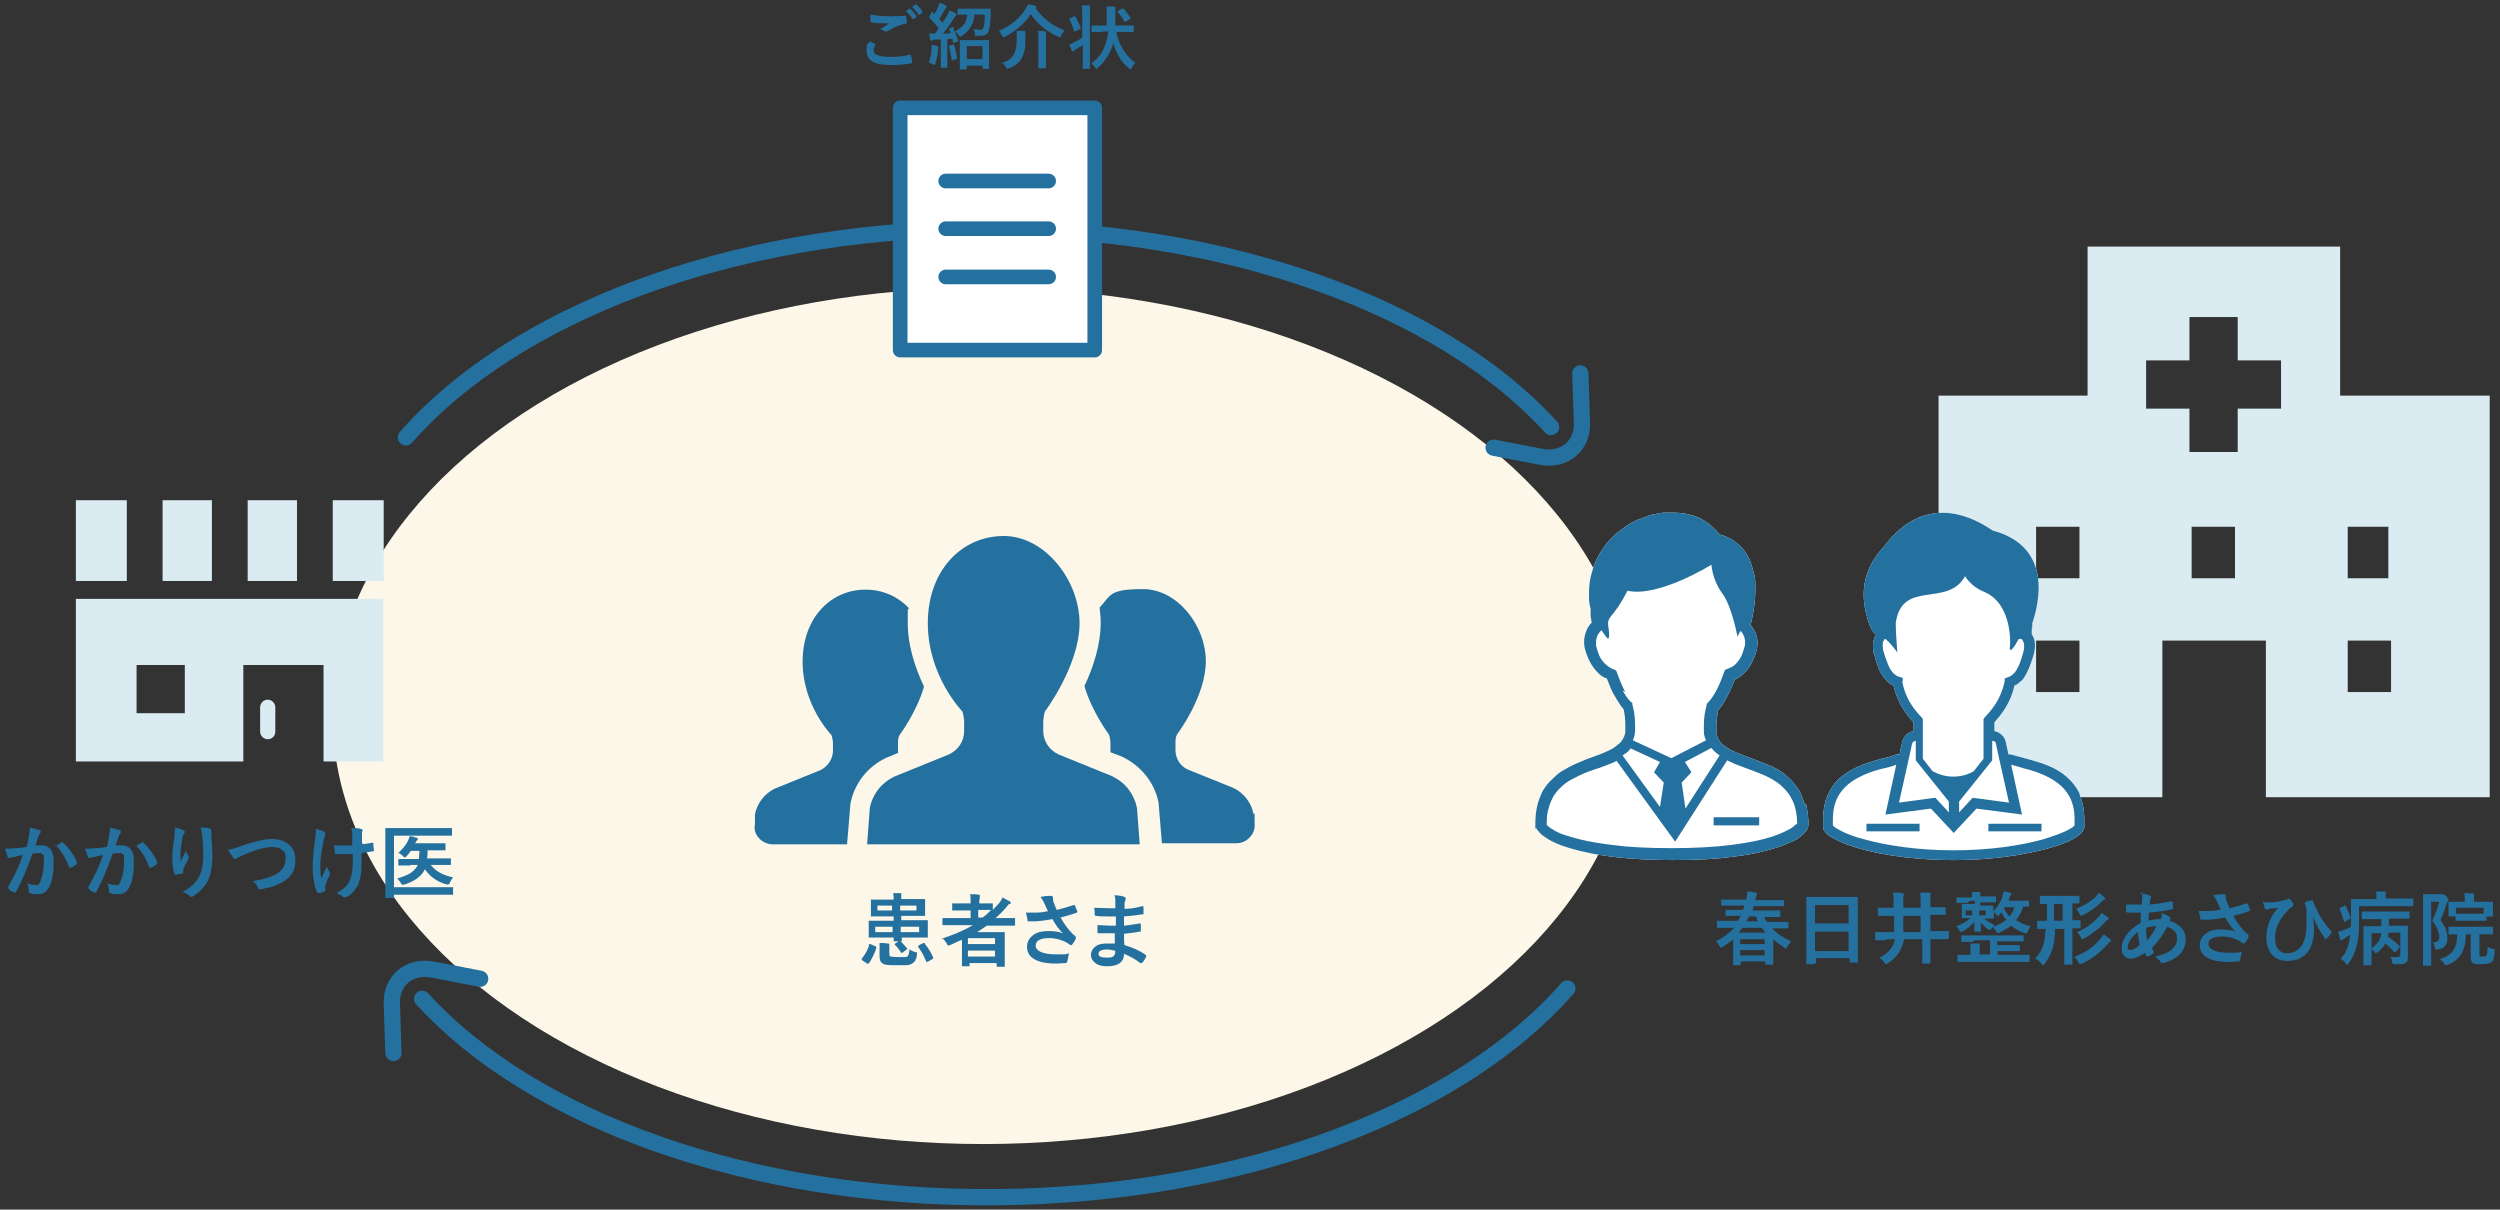 <?xml version="1.0" encoding="UTF-8"?>
<svg xmlns="http://www.w3.org/2000/svg" version="1.1" viewBox="0 0 461.3 223.2">
  <rect x="0" y="0" width="461.3" height="223.2" fill="#333333" stroke="none"/>
  <defs>
    <style>
      .cls-1, .cls-2 {
        fill: #fff;
      }

      .cls-2 {
        stroke-width: 2.7px;
      }

      .cls-2, .cls-3 {
        stroke: #2471a0;
        stroke-linecap: round;
        stroke-linejoin: round;
      }

      .cls-3 {
        fill: none;
        stroke-width: 3px;
      }

      .cls-4 {
        fill: #fcf7e8;
      }

      .cls-5 {
        fill: #daecf2;
      }

      .cls-6 {
        fill: #2471a0;
      }
    </style>
  </defs>
  <!-- Generator: Adobe Illustrator 28.7.1, SVG Export Plug-In . SVG Version: 1.2.0 Build 142)  -->
  <g>
    <g id="_レイヤー_1" data-name="レイヤー_1">
      <g>
        <ellipse class="cls-4" cx="181.4" cy="132.1" rx="120" ry="79"/>
        <path class="cls-5" d="M431.8,73v-27.5h-46.6v27.5h-27.5v74.1h41.3v-28.9h19.1v28.9h41.3v-74.1h-27.5ZM383.7,127.7h-8v-9.5h8v9.5ZM383.7,106.7h-8v-9.5h8v9.5ZM412.4,106.7h-8v-9.5h8v9.5ZM420.9,75.4h-8v8h-8.9v-8h-8v-8.9h8v-8h8.9v8h8v8.9ZM433.2,97.2h7.5v9.5h-7.5v-9.5ZM441.2,127.7h-8v-9.5h8v9.5Z"/>
        <g>
          <path class="cls-6" d="M165.7,138.9c0-.1,0-.3,0-.4v-1.2c0-.6,0-1.2.3-1.7,0,0,3.1-4.1,4.5-8.9-1.6-3.4-3-7.5-3-11.7s0-1.9.2-2.8c-2.1-2.2-4.9-3.4-8-3.4-6.4,0-11.6,5.2-11.6,13.3s5.3,13.5,5.3,13.5c.2.5.3,1.1.3,1.7v1.2c0,1.5-.9,2.9-2.3,3.6l-8.4,3.4c-1.9.9-3.3,2.7-3.7,4.8v1.8c-.2,1,.1,1.9.8,2.6.6.7,1.6,1.1,2.5,1.1h13.7l.6-7.2v-.2c.7-3.8,3.2-7,6.7-8.6l2.2-.9Z"/>
          <path class="cls-6" d="M231.3,150.2c-.4-2.1-1.8-3.9-3.7-4.8l-8.4-3.4c-1.4-.6-2.3-2-2.3-3.6v-1.2c0-.6,0-1.2.3-1.7,0,0,5.3-7,5.3-13.5s-5.2-13.3-11.6-13.3-5.9,1.2-8,3.4c.1.9.2,1.8.2,2.8,0,4.1-1.4,8.3-3,11.7,1.4,4.8,4.5,8.9,4.5,8.9.2.5.3,1.1.3,1.7v1.2c0,.1,0,.3,0,.4l2.1.8c3.6,1.7,6.1,4.9,6.8,8.6v.2s.6,7.2.6,7.2h13.7c1,0,1.9-.4,2.5-1.1.7-.7,1-1.6.9-2.6v-1.8Z"/>
          <path class="cls-6" d="M205.4,143.3l-10.1-4.1c-1.7-.8-2.8-2.5-2.8-4.3v-1.5c0-.7.1-1.4.3-2.1,0,0,6.4-8.5,6.4-16.3s-6.3-16.1-14-16.1-14,6.3-14,16.1,6.4,16.3,6.4,16.3c.2.7.3,1.4.3,2.1v1.5c0,1.9-1.1,3.5-2.8,4.3l-10.1,4.1c-2.3,1.1-4,3.2-4.5,5.8l-.5,6.7h50.3l-.5-6.7c-.5-2.5-2.1-4.7-4.5-5.8Z"/>
        </g>
        <g>
          <path class="cls-5" d="M14,140.5h30.9v-17.8h14.8v17.8h11v-30H14v30ZM25.2,122.7h8.9v8.9h-8.9v-8.9Z"/>
          <path class="cls-5" d="M49.4,129.1c-.7,0-1.4.6-1.4,1.4v4.5c0,.7.6,1.4,1.4,1.4s1.4-.6,1.4-1.4v-4.5c0-.7-.6-1.4-1.4-1.4Z"/>
          <rect class="cls-5" x="30" y="92.3" width="9.1" height="14.9"/>
          <rect class="cls-5" x="45.7" y="92.3" width="9.1" height="14.9"/>
          <rect class="cls-5" x="61.4" y="92.3" width="9.4" height="14.9"/>
          <rect class="cls-5" x="14" y="92.3" width="9.4" height="14.9"/>
        </g>
        <g>
          <path class="cls-1" d="M383.8,146.6c-.6-1.3-1.5-2.4-2.4-3.2-1.9-1.7-4.3-2.5-6.4-3.1-1.3-.4-2.6-.7-3.3-.9-.3-.1-.6-.2-.9-.2,0,0-.1,0-.2,0l-.5-2.3c-.2-1-1.1-1.8-2.1-2v-1.6c1.2-1.4,3-3.5,3.7-6.8.3-.1.5-.2.7-.4.4-.3.8-.6,1.1-1.1.6-.9,1.1-2.1,1.7-4,.2-.7.3-1.4.3-1.9,0-.6-.1-1.2-.4-1.7,0-.1-.1-.2-.2-.3v-1.3h.1v-.8c2.1-6.3,2.3-14.5-7.3-17.1-12.5-8.5-19.3,2.1-20.1,3-3.3,3.5-4.4,7.6-3.3,12.2.7,2.7,1.2,3.6,1.9,4h0c0,.1-.2.2-.2.3-.2.5-.4,1-.4,1.7,0,.6,0,1.2.3,1.9.5,1.9,1,3.1,1.7,4,.3.4.7.8,1.1,1.1.2.2.5.3.7.4.7,3.3,2.5,5.5,3.7,6.8v1.6c-1,.2-1.9,1-2.1,2l-.5,2.3c0,0,0,0-.2,0-.2,0-.5,0-.9.2-.7.3-2,.5-3.3.9-2,.6-4.4,1.4-6.4,3.1-1,.8-1.8,1.9-2.4,3.2-.6,1.3-.9,2.9-.9,4.7s0,.9,0,1.3c0,.3.1.6.3.8.3.4.6.7,1.1,1,.8.5,1.9,1,3.2,1.5,4.1,1.5,11,2.8,19.5,2.8,8.5,0,15.4-1.4,19.5-2.8,1.4-.5,2.5-1,3.2-1.5.4-.3.8-.6,1.1-1,.1-.2.3-.5.3-.8,0-.5,0-.9,0-1.3,0-1.8-.3-3.4-.9-4.7Z"/>
          <g>
            <rect class="cls-6" x="344.4" y="152" width="9.8" height="1.4"/>
            <rect class="cls-6" x="366.9" y="152" width="9.8" height="1.4"/>
            <path class="cls-6" d="M383.8,146.6c-.6-1.3-1.5-2.4-2.4-3.2-1.9-1.7-4.3-2.5-6.4-3.1-1.3-.4-2.6-.7-3.3-.9-.3-.1-.6-.2-.9-.2,0,0-.1,0-.2,0l-.5-2.3c-.2-1-1.1-1.8-2.1-2v-1.6c1.2-1.4,3-3.5,3.7-6.8.3-.1.5-.2.7-.4.4-.3.8-.6,1.1-1.1.6-.9,1.1-2.1,1.7-4,.2-.7.3-1.4.3-1.9,0-.6-.1-1.2-.4-1.7,0-.1-.1-.2-.2-.3v-1.3h.1v-.8c2.1-6.3,2.3-14.5-7.3-17.1-12.5-8.5-19.3,2.1-20.1,3-3.3,3.5-4.4,7.6-3.3,12.2.7,2.7,1.2,3.6,1.9,4h0c0,.1-.2.2-.2.3-.2.5-.4,1-.4,1.7,0,.6,0,1.2.3,1.9.5,1.9,1,3.1,1.7,4,.3.4.7.8,1.1,1.1.2.2.5.3.7.4.7,3.3,2.5,5.5,3.7,6.8v1.6c-1,.2-1.9,1-2.1,2l-.5,2.3c0,0,0,0-.2,0-.2,0-.5,0-.9.2-.7.3-2,.5-3.3.9-2,.6-4.4,1.4-6.4,3.1-1,.8-1.8,1.9-2.4,3.2-.6,1.3-.9,2.9-.9,4.7s0,.9,0,1.3c0,.3.1.6.3.8.3.4.6.7,1.1,1,.8.5,1.9,1,3.2,1.5,4.1,1.5,11,2.8,19.5,2.8,8.5,0,15.4-1.4,19.5-2.8,1.4-.5,2.5-1,3.2-1.5.4-.3.8-.6,1.1-1,.1-.2.3-.5.3-.8,0-.5,0-.9,0-1.3,0-1.8-.3-3.4-.9-4.7ZM368.3,137.3l.7,3.2,1.7,7.6-6.7-.9-2.5,2.7v-2s0,0,0,0l6.1-7.6v-.2s0-.5,0-1.2c0-.7,0-1.5,0-2s0-.1,0-.2h0c.4,0,.7.2.7.6ZM351.1,125.6v-.5c0,0-.6-.2-.6-.2-.3-.1-.6-.2-.8-.4-.3-.2-.6-.5-1-1.2-.3-.6-.7-1.6-1.1-2.9-.2-.6-.2-1.1-.2-1.4s0-.6.2-.8c0-.2.2-.3.3-.3,1.1.9,2.2,2.5,2.2,2.5,0,0-.3-3.6-.3-5.4,1.1-8.2,9.6-2.8,12.8-8.7,0,0,1,1.9,3.5,2.9,5.3,2.2,4.8,9.8,4.8,9.8,0,0-.5,2.7,1.6-1.1h0c0,0,.2,0,.4,0,.2,0,.3.2.4.4,0,.1.2.4.2.8,0,.3,0,.8-.2,1.4-.4,1.4-.7,2.3-1.1,2.9-.3.6-.6.9-1,1.2-.2.2-.5.3-.8.4l-.5.2v.5c-.7,3.4-2.4,5.3-3.7,6.7l-.2.3v3.1h0s0,.1,0,.1h0c0,.5,0,.7,0,1.1,0,.9,0,2.4,0,3l-1.8,2.3c-1,.6-2.3,1-3.8,1-1.4,0-2.7-.4-3.8-1l-1.8-2.3c0-.6,0-2.1,0-3s0-.6,0-1.1h0,0v-3.2l-.2-.3c-1.3-1.4-3-3.3-3.6-6.7ZM352.1,140.5l.7-3.2c0-.3.4-.6.7-.6h0v.2c0,.6,0,1.4,0,2,0,.7,0,1.2,0,1.2v.2s6.1,7.6,6.1,7.6h0v2s-2.5-2.7-2.5-2.7l-6.7.9,1.7-7.6ZM382.8,152.3s0,0-.2.2c-.2.2-.6.4-1.1.7-1,.5-2.6,1.1-4.6,1.7-4,1.1-9.7,2-16.4,2s-12.4-.9-16.4-2c-2-.5-3.5-1.1-4.6-1.7-.5-.3-.9-.5-1.1-.7,0,0-.1-.1-.2-.2,0-.4,0-.7,0-1.1,0-2.1.5-3.6,1.3-4.8,1.2-1.8,3.1-2.9,5.1-3.7,1-.4,2-.7,2.9-.9.9-.2,1.7-.4,2.4-.7l-2,9.2,8.4-1.1,4.2,4.5,4.2-4.5,8.4,1.1-2-9.2c.7.2,1.5.4,2.4.7.9.2,1.9.5,2.9.9,2,.8,3.9,1.9,5.1,3.7.8,1.2,1.3,2.7,1.3,4.8,0,.3,0,.7,0,1.1Z"/>
          </g>
        </g>
        <g>
          <path class="cls-1" d="M333,148.4c-.3-.9-.6-1.8-1-2.5-.8-1.3-1.8-2.3-2.9-3.2-.8-.6-1.7-1.1-2.7-1.5-1.4-.6-2.8-1.1-4.1-1.6-1.3-.5-2.5-.9-3.4-1.5-.3-.2-.6-.4-.9-.6-.4-.3-.7-.7-.9-1.1-.2-.4-.4-.8-.4-1.4,0-.4,0-.8,0-1.1,0-1,.2-1.9.3-2.8.6-.7,1.1-1.4,1.6-2.4.5-.9,1-2,1.5-3.3.3-.1.6-.3.9-.5.7-.5,1.3-1.1,1.9-2,.5-.9,1-1.9,1.3-3.2,0-.4.1-.7.1-1.1,0-.7-.2-1.5-.5-2.1-.2-.4-.5-.8-.8-1.2.2-.6.3-1.3.5-2.2.2-1.2.4-2.7.4-4.3s0-2.1-.3-3.1c-.2-.8-.4-1.5-.7-2.3-.5-1.1-1.2-2.2-2.2-3-.9-.8-2-1.4-3.4-1.8-.6-.7-1.2-1.3-1.8-1.8-1-.8-2.1-1.4-3.2-1.7-1.1-.3-2.2-.5-3.4-.5s-1.2,0-1.8,0c-.6,0-1,.1-1.4.2-.6.1-1.1.2-1.6.4-.5.2-1,.4-1.6.6-.2,0-.5.2-.9.4-.7.3-1.5.8-2.4,1.5-1.4,1-2.8,2.4-4,4.4-.6,1-1.1,2.1-1.4,3.3-.4,1.2-.6,2.6-.6,4s0,1.9.3,2.9c0,0,0,.1,0,.2,0,.1,0,.3,0,.4,0,.2,0,.4,0,.6,0,0,0,.2,0,.2,0,0,0,0,0,0h0c0,.1.2,1.2.2,1.2-.4.4-.7.8-.9,1.3-.3.7-.5,1.4-.5,2.2,0,.4,0,.7.1,1.1h0c.2.9.5,1.6.8,2.3.5,1,1.1,1.8,1.7,2.4.5.5,1,.8,1.6,1,.5,1.3.9,2.4,1.5,3.3.5.9,1,1.7,1.6,2.4.2.9.3,1.8.3,2.9s0,.7,0,1.1c0,.4-.1.7-.2,1-.2.4-.4.8-.8,1.2-.4.3-.8.7-1.3,1-.5.3-1.2.6-1.9.9-1.2.5-2.6.9-3.9,1.5-1,.4-2.1.9-3.1,1.5-.8.4-1.5,1-2.1,1.6-1,.9-1.9,2-2.4,3.4-.6,1.4-.9,3.1-.9,5s0,.5.2.8c0,.2.2.4.4.6.3.4.6.7,1.1,1,.8.6,1.8,1.1,3.1,1.6,2,.7,4.6,1.4,8,1.9,3.4.5,7.5.8,12.5.8s8-.2,11.1-.6c2.3-.3,4.3-.6,6-1.1,1.3-.3,2.4-.7,3.3-1,.7-.3,1.3-.6,1.9-.8.4-.2.8-.4,1.1-.7.5-.3.9-.7,1.2-1.1.1-.2.3-.4.4-.6,0-.2.1-.5.1-.7,0-1.3-.2-2.5-.4-3.6Z"/>
          <g>
            <path class="cls-6" d="M333,148.4c-.3-.9-.6-1.8-1-2.5-.8-1.3-1.8-2.3-2.9-3.2-.8-.6-1.7-1.1-2.7-1.5-1.4-.6-2.8-1.1-4.1-1.6-1.3-.5-2.5-.9-3.4-1.5-.3-.2-.6-.4-.9-.6-.4-.3-.7-.7-.9-1.1-.2-.4-.4-.8-.4-1.4,0-.4,0-.8,0-1.1,0-1,.2-1.9.3-2.8.6-.7,1.1-1.4,1.6-2.4.5-.9,1-2,1.5-3.3.3-.1.6-.3.9-.5.7-.5,1.3-1.1,1.9-2,.5-.9,1-1.9,1.3-3.2,0-.4.1-.7.1-1.1,0-.7-.2-1.5-.5-2.1-.2-.4-.5-.8-.8-1.2.2-.6.3-1.3.5-2.2.2-1.2.4-2.7.4-4.3s0-2.1-.3-3.1c-.2-.8-.4-1.5-.7-2.3-.5-1.1-1.2-2.2-2.2-3-.9-.8-2-1.4-3.4-1.8-.6-.7-1.2-1.3-1.8-1.8-1-.8-2.1-1.4-3.2-1.7-1.1-.3-2.2-.5-3.4-.5s-1.2,0-1.8,0c-.6,0-1,.1-1.4.2-.6.1-1.1.2-1.6.4-.5.2-1,.4-1.6.6-.2,0-.5.2-.9.4-.7.3-1.5.8-2.4,1.5-1.4,1-2.8,2.4-4,4.4-.6,1-1.1,2.1-1.4,3.3-.4,1.2-.6,2.6-.6,4s0,1.9.3,2.9c0,0,0,.1,0,.2,0,.1,0,.3,0,.4,0,.2,0,.4,0,.6,0,0,0,.2,0,.2,0,0,0,0,0,0h0c0,.1.2,1.2.2,1.2-.4.4-.7.8-.9,1.3-.3.7-.5,1.4-.5,2.2,0,.4,0,.7.1,1.1h0c.2.9.5,1.6.8,2.3.5,1,1.1,1.8,1.7,2.4.5.5,1,.8,1.6,1,.5,1.3.9,2.4,1.5,3.3.5.9,1,1.7,1.6,2.4.2.9.3,1.8.3,2.9s0,.7,0,1.1c0,.4-.1.7-.2,1-.2.4-.4.8-.8,1.2-.4.3-.8.7-1.3,1-.5.3-1.2.6-1.9.9-1.2.5-2.6.9-3.9,1.5-1,.4-2.1.9-3.1,1.5-.8.4-1.5,1-2.1,1.6-1,.9-1.9,2-2.4,3.4-.6,1.4-.9,3.1-.9,5s0,.5.2.8c0,.2.2.4.4.6.3.4.6.7,1.1,1,.8.6,1.8,1.1,3.1,1.6,2,.7,4.6,1.4,8,1.9,3.4.5,7.5.8,12.5.8s8-.2,11.1-.6c2.3-.3,4.3-.6,6-1.1,1.3-.3,2.4-.7,3.3-1,.7-.3,1.3-.6,1.9-.8.4-.2.8-.4,1.1-.7.5-.3.9-.7,1.2-1.1.1-.2.3-.4.4-.6,0-.2.1-.5.1-.7,0-1.3-.2-2.5-.4-3.6ZM317.3,139.4l-6.3,9.8-.7-4.8,1.8-1.9-1.2-1.9,4.9-2.6c.1.2.3.3.4.5.3.3.7.6,1.1.9ZM299.9,127.7c-.5-.9-1-2.1-1.5-3.5l-.2-.5-.5-.2c-.3-.1-.6-.3-.9-.5-.4-.3-.9-.7-1.3-1.3-.4-.6-.7-1.4-1-2.6h0c0-.2,0-.4,0-.6,0-.4.1-.9.3-1.3.2-.3.4-.7.7-.9.5.7.9,1.3,1,1.4.5.5.5-.6.3-1.9-.4-2.3.7-1.3,3.5-6.8,5.7,1.3,15.5-4.8,15.5-4.8,0,0,.1,2.7,2,5.3,1.8,2.4,2.8,8,2.8,8,0,0,.2-.5.6-1.1.2.3.4.5.5.8.2.4.3.8.3,1.2s0,.4,0,.6c-.2.7-.4,1.4-.6,1.9-.4.8-.8,1.3-1.2,1.7-.4.4-.9.6-1.4.8l-.5.2-.2.5c-.5,1.4-1,2.6-1.5,3.5-.5.9-1,1.6-1.5,2.1l-.2.2v.3c-.3,1-.5,2.2-.5,3.6s0,.9,0,1.3c0,.5.2,1.1.4,1.5,0,0,0,0,0,0l-6.4,3.3-7.1-3.3c.2-.5.4-1.1.4-1.7h0c0-.5,0-.9,0-1.3,0-1.4-.2-2.5-.5-3.6v-.3c0,0-.3-.2-.3-.2-.5-.5-1-1.2-1.5-2.1ZM299.9,139.1c.4-.3.7-.6,1-1l5.4,2.5-1.1,1.9,1.8,1.9-.7,4.5-6.9-9.5c.2-.1.3-.2.5-.4ZM331.3,152.1c0,.1-.2.3-.5.5-.2.2-.6.4-1,.6-.7.4-1.7.8-2.9,1.2-1.8.6-4.3,1.1-7.4,1.5-3.1.4-6.8.6-11.2.6s-7.9-.2-10.9-.6c-2.3-.3-4.2-.6-5.8-1-1.2-.3-2.2-.6-3.1-.9-.6-.2-1.2-.5-1.6-.7-.3-.2-.6-.4-.8-.5-.3-.2-.6-.5-.7-.6,0,0,0-.1,0-.2,0,0,0,0,0,0,0-1.2.1-2.2.4-3,.2-.8.5-1.4.8-2,.6-1,1.4-1.8,2.3-2.5.7-.5,1.5-.9,2.3-1.3,1.2-.6,2.6-1.1,3.9-1.5,1.1-.4,2.2-.8,3.2-1.3l10.8,14.9,9.6-15c.5.2,1,.5,1.5.7,1.3.5,2.7,1,4,1.5,1,.4,2,.8,2.8,1.3.7.4,1.3.8,1.8,1.3.8.7,1.5,1.6,2,2.7.5,1.1.8,2.5.8,4.2,0,0,0,0,0,.1Z"/>
            <rect class="cls-6" x="316.2" y="150.8" width="8.4" height="1.5"/>
          </g>
        </g>
        <g>
          <path class="cls-3" d="M275.6,82.6l8.8,1.7c4.3.8,7.7-2.1,7.5-6.4l-.3-9"/>
          <path class="cls-3" d="M286.2,78.8c-20.1-22.1-60.1-37-106-36.6-45.9.4-85.6,16-105.3,38.5"/>
        </g>
        <g>
          <path class="cls-3" d="M88.6,180.6l-8.8-1.7c-4.3-.8-7.7,2.1-7.5,6.4l.3,9"/>
          <path class="cls-3" d="M77.9,184.3c20.1,22.1,60.1,37,106,36.6,45.9-.4,85.6-16,105.3-38.5"/>
        </g>
        <g>
          <path class="cls-6" d="M4.9,156.3c.2-.5.3-1.2.4-1.9.1-.6.2-1.1.2-1.7.7.2,1.3.3,1.8.5.2,0,.2.1.2.3s0,.2-.1.2c-.1.2-.2.3-.3.6,0,.2-.2.5-.3.9-.1.4-.2.7-.3.8.4,0,.8,0,1.2,0,.8,0,1.3.3,1.7.8.3.5.5,1.1.5,2s0,1.9-.2,2.8c-.1.8-.3,1.5-.6,2-.4.9-1.1,1.4-2,1.4s-1.1,0-1.5-.2c-.2,0-.3-.2-.3-.4,0-.6-.1-1.1-.3-1.4.6.2,1.1.3,1.6.3s.5,0,.6-.2c.1-.1.2-.3.3-.6.4-1,.6-2.3.6-3.7s0-.9-.2-1.1c-.1-.2-.3-.3-.6-.3s-.7,0-1.3.1c-1,2.8-2,5.2-3,7,0,.1-.1.2-.2.2s-.1,0-.2,0c-.5-.2-.8-.4-1-.7,0,0-.1-.2-.1-.2s0-.1,0-.2c1.2-2,2.1-4,2.7-5.8-.3,0-.8.1-1.5.3-.3,0-.5.1-.8.2,0,0-.1,0-.2,0-.1,0-.2,0-.3-.2-.1-.4-.3-.9-.5-1.5.5,0,1.2,0,2-.1.5,0,1.1-.1,1.8-.2ZM10.2,156.2c.6-.4,1-.6,1.2-.8,0,0,0,0,.1,0,0,0,.1,0,.2.1,1.1,1.1,2,2.3,2.5,3.6,0,0,0,0,0,.1,0,0,0,.1,0,.2-.3.3-.7.5-1.1.7,0,0-.1,0-.2,0,0,0-.2,0-.2-.2-.6-1.6-1.4-2.9-2.4-3.9Z"/>
          <path class="cls-6" d="M19.7,156.3c.2-.5.3-1.2.4-1.9.1-.6.2-1.1.2-1.7.7.2,1.3.3,1.8.5.2,0,.2.1.2.3s0,.2-.1.2c-.1.2-.2.3-.3.6,0,.2-.2.5-.3.9-.1.4-.2.7-.3.8.4,0,.8,0,1.2,0,.8,0,1.3.3,1.7.8.3.5.5,1.1.5,2s0,1.9-.2,2.8c-.1.8-.3,1.5-.6,2-.4.9-1.1,1.4-2,1.4s-1.1,0-1.5-.2c-.2,0-.3-.2-.3-.4,0-.6-.1-1.1-.3-1.4.6.2,1.1.3,1.6.3s.5,0,.6-.2c.1-.1.2-.3.3-.6.4-1,.6-2.3.6-3.7s0-.9-.2-1.1c-.1-.2-.3-.3-.6-.3s-.7,0-1.3.1c-1,2.8-2,5.2-3,7,0,.1-.1.2-.2.2s-.1,0-.2,0c-.5-.2-.8-.4-1-.7,0,0-.1-.2-.1-.2s0-.1,0-.2c1.2-2,2.1-4,2.7-5.8-.3,0-.8.1-1.5.3-.3,0-.5.1-.8.2,0,0-.1,0-.2,0-.1,0-.2,0-.3-.2-.1-.4-.3-.9-.5-1.5.5,0,1.2,0,2-.1.5,0,1.1-.1,1.8-.2ZM25,156.2c.6-.4,1-.6,1.2-.8,0,0,0,0,.1,0,0,0,.1,0,.2.1,1.1,1.1,2,2.3,2.5,3.6,0,0,0,0,0,.1,0,0,0,.1,0,.2-.3.3-.7.5-1.1.7,0,0-.1,0-.2,0,0,0-.2,0-.2-.2-.6-1.6-1.4-2.9-2.4-3.9Z"/>
          <path class="cls-6" d="M32.2,152.7c.7.1,1.3.3,1.6.5.2,0,.3.2.3.3s0,.2-.1.2c0,.1-.2.3-.3.7-.1.7-.3,1.6-.4,2.8,0,.7,0,1.1,0,1.3s0,.3,0,.4c.4-.6.7-1.3,1-1.9.1.4.3.7.5,1,0,0,0,.2,0,.2s0,.2-.1.4c-.5.9-.8,1.5-.9,1.9,0,.1,0,.3,0,.5,0,.1,0,.2-.2.2-.2,0-.6.1-1.2.2,0,0-.2,0-.2-.2-.3-.8-.4-1.8-.4-3s.1-1.9.4-3.7c0-.7.1-1.3.1-1.7ZM37,152.7c.8,0,1.4,0,1.7.2.2,0,.3.1.3.3s0,0,0,.1c0,.1,0,.4,0,.7.1,1.9.2,3.2.2,3.8,0,2.3-.4,4-1.1,5.2-.6.9-1.4,1.7-2.5,2.4,0,0-.2.1-.3.1s-.2,0-.3-.2c-.4-.3-.8-.6-1.3-.7,1.2-.7,2-1.3,2.5-2,.5-.6.8-1.3,1-2.1.2-.7.3-1.6.3-2.7s0-2.5-.2-3.6c0-.6-.2-1.2-.3-1.6Z"/>
          <path class="cls-6" d="M41.9,156.8c.6,0,1.6-.3,2.9-.8,2.4-.8,4.2-1.2,5.4-1.2s2.5.4,3.3,1.2c.7.7,1,1.6,1,2.7s-.2,1.9-.7,2.6c-.4.6-1,1.1-1.9,1.6-.6.3-1.2.6-2,.8-.4.1-1,.2-1.8.4,0,0-.2,0-.2,0-.1,0-.2,0-.3-.3-.2-.5-.5-.9-1-1.2,1.8-.3,3.1-.7,4-1.1,1.4-.7,2.1-1.7,2.1-3s-.2-1.3-.7-1.7c-.4-.4-1-.5-1.8-.5-1.3,0-3.1.5-5.4,1.5-.6.3-1,.5-1,.5-.2.2-.3.2-.4.2s-.3-.1-.4-.3c-.3-.4-.6-.9-1-1.5Z"/>
          <path class="cls-6" d="M58.1,152.9c.7.2,1.2.3,1.6.5.2.1.3.2.3.3s0,.2,0,.3c0,.2-.2.6-.3,1.1-.4,2.1-.6,3.6-.6,4.5s0,1.9.2,2.4c.6-1.3,1-2,1-2.1.1.3.3.7.5,1,0,.1.1.2.1.3s0,.2-.2.5c-.3.6-.5,1.2-.7,1.8,0,.1,0,.3,0,.4v.4c0,0,0,.2-.2.2-.4.2-.7.3-1,.3s0,0,0,0c-.1,0-.2,0-.3-.2-.3-.5-.5-1.3-.6-2.3-.2-.9-.2-1.6-.2-2.4,0-1.1.1-2.7.4-4.8.1-.8.2-1.6.2-2.2ZM65,156c0-1.2,0-1.9,0-2,0-.5-.1-.9-.2-1.2.9,0,1.6,0,1.9.2.2,0,.2.1.2.2s0,.2-.1.3c0,0,0,.3,0,.6v1.7c.7-.1,1.4-.2,1.9-.3,0,0,0,0,.1,0,0,0,.1,0,.1.2,0,.3,0,.6.1,1.1h0c0,.2,0,.2-.2.3-.6.1-1.3.2-2.1.3v2.3c0,1.4-.2,2.5-.6,3.5-.5,1-1.2,1.8-2.1,2.3-.1,0-.3.1-.4.1s-.2,0-.3-.1c-.3-.3-.7-.5-1.2-.7.7-.4,1.3-.8,1.7-1.2.3-.3.6-.8.8-1.3.3-.7.5-1.9.5-3.3v-1.4c-.8,0-1.4,0-1.8,0-.2,0-.3,0-.5,0s-.4,0-.7,0c-.2,0-.3,0-.3-.2,0,0,0-.5-.2-1.4.5,0,1.1,0,1.8,0s1.2,0,1.7,0Z"/>
          <path class="cls-6" d="M72.7,154.2v9.5h10.8c0,0,.1,0,.1,0s0,0,0,.1v1.2c0,0,0,.1,0,.1s0,0-.1,0h-2s-8.8,0-8.8,0v.5c0,0,0,.1,0,.1,0,0,0,0-.2,0h-1.3c0,0-.1,0-.1,0,0,0,0,0,0-.1v-3.2s0-6.4,0-6.4v-3.1c0,0,0-.1,0-.1s0,0,.1,0h2s8.2,0,8.2,0h1.9c0,0,.1,0,.1,0s0,0,0,.1v1.2c0,0,0,.1,0,.1s0,0-.1,0h-1.9s-8.7,0-8.7,0ZM75.6,159.7h-2c0,0-.1,0-.1,0,0,0,0,0,0-.1v-1c0,0,0-.1.2-.1h2s1.6,0,1.6,0c0-.4.1-1,.1-1.5h-1.6c-.2.3-.4.6-.8,1-.1.2-.2.2-.3.2s-.2,0-.4-.3c-.2-.2-.5-.4-.8-.5.7-.7,1.3-1.3,1.7-2.1.2-.4.3-.7.4-1,.5,0,.9.2,1.3.3.1,0,.2.1.2.2s0,.1-.1.2c0,0-.2.2-.3.4,0,0,0,.1-.1.2h5.5c0,0,.1,0,.1,0,0,0,0,0,0,.1v1c0,0,0,.1,0,.2,0,0,0,0-.1,0h-1.9s-1.3,0-1.3,0c0,.5,0,1-.1,1.5h4.2c0,0,.1,0,.2,0,0,0,0,0,0,.1v1c0,0,0,.1,0,.1,0,0,0,0-.1,0h-2s-1.6,0-1.6,0c.8,1.1,2.2,1.9,4.1,2.3-.2.3-.5.7-.6,1,0,.2-.2.3-.3.3s-.2,0-.3,0c-1.8-.5-3.1-1.5-4-2.8-.6,1.3-1.9,2.2-3.7,2.8-.2,0-.3.1-.4.1,0,0-.2-.1-.3-.3-.2-.3-.4-.6-.7-.9,1.1-.3,2-.7,2.6-1.1.5-.4.9-.8,1.2-1.4h-1.3Z"/>
        </g>
        <g>
          <path class="cls-6" d="M318.8,171.2h-1.9c0,0-.1,0-.1,0,0,0,0,0,0-.2v-.9c0,0,0-.1,0-.2,0,0,0,0,.1,0h1.9s1.9,0,1.9,0c.2-.3.3-.6.5-.9h-2.6c-.1,0-.2,0-.2-.1v-.9c0,0,0-.1,0-.1s0,0,.1,0h2.1s1,0,1,0l.3-.8h-4.2c0,0-.1,0-.1,0s0,0,0-.1v-.9c0,0,0-.1,0-.1s0,0,.1,0h2s2.5,0,2.5,0c.1-.5.2-1,.2-1.3s0-.1,0-.2c.6,0,1,.1,1.5.2.2,0,.3.1.3.2s0,.2-.1.3c0,.1-.2.4-.2.9h5.2c0,0,.1,0,.1,0,0,0,0,0,0,.1v.9c0,0,0,.1,0,.1,0,0,0,0-.1,0h-2s-3.5,0-3.5,0c0,.3-.2.6-.2.8h5c0,0,.1,0,.1,0s0,0,0,.1v.9c0,.1,0,.2-.2.2h-2.1s-.7,0-.7,0c.2.3.3.6.5.9h3.8c0,0,.1,0,.2,0,0,0,0,0,0,.1v.9c0,0,0,.1,0,.2,0,0,0,0-.1,0h-1.9s-1,0-1,0c.9,1,2.1,1.8,3.5,2.4-.2.3-.5.6-.7,1-.1.2-.2.3-.3.3s-.2,0-.3-.2c-.8-.5-1.5-1-2-1.5v4.6c0,0,0,.1-.1.1h-1.2c-.1,0-.2,0-.2-.1v-.5h-4.5v.6c0,0,0,.1,0,.1,0,0,0,0-.1,0h-1.2c0,0-.1,0-.1,0s0,0,0-.1v-2.7s0-2,0-2c-.6.6-1.3,1-1.9,1.4-.2.1-.3.2-.3.2,0,0-.2-.1-.3-.3-.2-.4-.4-.7-.7-.9,1.4-.7,2.5-1.5,3.4-2.5h-1ZM320.9,172.1h4.9c-.3-.3-.5-.6-.7-.9h-3.6c-.2.3-.4.5-.7.9ZM321.1,173.3v.9h4.5v-.9h-4.5ZM321.1,176.3h4.5v-1h-4.5v1ZM322.3,170h2.1c-.1-.2-.3-.5-.4-.9h-1.3c-.1.3-.3.5-.4.9Z"/>
          <path class="cls-6" d="M334.7,177.9h-1.3c0,0-.1,0-.1,0,0,0,0,0,0-.1v-5.3s0-2.9,0-2.9v-3.9c0,0,0-.1,0-.2,0,0,0,0,.1,0h2.1s5.1,0,5.1,0h2.1c0,0,.1,0,.1,0,0,0,0,0,0,.1v3.4s0,3.3,0,3.3v5.2c0,0,0,.1,0,.1s0,0-.1,0h-1.3c0,0-.1,0-.1,0s0,0,0-.1v-.7h-6.2v.8c0,0,0,.1,0,.1s0,0-.1,0ZM334.9,167v3.4h6.2v-3.4h-6.2ZM334.9,175.5h6.2v-3.6h-6.2v3.6Z"/>
          <path class="cls-6" d="M347.9,173.5h-1.8c0,0-.1,0-.1-.1v-1.2c0-.1,0-.2.1-.2h1.8s1.6,0,1.6,0c0-.6,0-1.2,0-1.9v-1.1h-2.8c0,0-.1,0-.2,0,0,0,0,0,0-.1v-1.2c0,0,0-.1,0-.2,0,0,0,0,.1,0h2s.8,0,.8,0v-.6c0-.9,0-1.6-.1-2.2.6,0,1.2,0,1.7.1.2,0,.3,0,.3.2s0,.2-.1.4c0,.2,0,.7,0,1.5v.6h3.2v-.6c0-.8,0-1.6-.1-2.2.6,0,1.2,0,1.7,0,.2,0,.2,0,.2.2s0,.2,0,.3c0,.1,0,.7,0,1.6v.6h2.7c0,0,.1,0,.1,0,0,0,0,0,0,.1v1.2c0,0,0,.1,0,.1s0,0-.1,0h-2s-.7,0-.7,0v3h3.2c.1,0,.2,0,.2.1v1.2c0,.1,0,.2-.2.2h-1.8s-1.4,0-1.4,0v4.4c0,0,0,.1,0,.1,0,0,0,0-.1,0h-1.3c0,0-.1,0-.1,0s0,0,0-.1v-2.5s0-1.9,0-1.9h-3.4c0,.3-.1.6-.2.9-.4,1.4-1.3,2.6-2.7,3.5-.2.1-.3.2-.4.2s-.2-.1-.3-.3c-.2-.3-.5-.6-.9-.9,1.5-.7,2.4-1.7,2.8-3.1,0-.1,0-.2,0-.3h-1.4ZM351.2,172h3.2v-3h-3.2v1c0,.9,0,1.5,0,1.9Z"/>
          <path class="cls-6" d="M363,166.6h-1.9c0,0-.1,0-.1,0s0,0,0-.1v-.8c0,0,0-.1,0-.1s0,0,.1,0h1.9s.9,0,.9,0c0-.4,0-.7,0-1,.3,0,.8,0,1.3,0,.1,0,.2,0,.2.1s0,0,0,.1c0,0,0,0,0,.1,0,.1,0,.3,0,.5h2.8c0,0,.1,0,.1,0s0,0,0,.1v.8c0,0,0,.1,0,.2,0,0,0,0-.1,0h-1.9s-.9,0-.9,0v.6h2.3c0,0,.1,0,.1,0,0,0,0,0,0,.1v.8s0,.2,0,.2c.8-.9,1.4-1.8,1.7-2.8,0-.3.1-.6.2-.9.3,0,.8.1,1.2.2.2,0,.2,0,.2.2s0,.1,0,.2c0,0-.2.2-.3.5,0,.2-.1.4-.2.6h3.7c0,0,.1,0,.1,0,0,0,0,0,0,.1v.9c0,0,0,.1,0,.1,0,0,0,0-.1,0-.2,0-.5,0-1,0-.3,1-.7,1.8-1.3,2.5.8.5,1.6.9,2.7,1.1-.2.2-.3.5-.5.9-.1.3-.2.4-.3.4s-.2,0-.3,0c-.9-.3-1.8-.8-2.5-1.4-.6.5-1.3.9-2.2,1.3-.2,0-.3.1-.3.1s-.2-.1-.3-.4c-.2-.3-.4-.5-.6-.8,1-.3,1.8-.7,2.5-1.3-.4-.4-.7-.9-.9-1.4,0,.1-.2.3-.4.5-.1.2-.2.2-.3.2,0,0-.2,0-.3-.3-.1-.1-.2-.3-.4-.4v1c0,0,0,.1,0,.2,0,0,0,0-.1,0h-1.7s0,0,0,0c.5.4,1.1.8,1.9,1.2-.2.3-.4.5-.5.6-.1.2-.2.3-.3.3s-.2,0-.3-.1c-.5-.3-1-.8-1.4-1.3,0,.3,0,.7,0,1.1,0,.3,0,.5,0,.5,0,0,0,.1,0,.1,0,0,0,0-.1,0h-1c0,0-.1,0-.1,0,0,0,0,0,0-.1,0-.2,0-.7,0-1.7-.6.7-1.3,1.3-2.2,1.8-.2,0-.3.1-.3.1s-.2-.1-.3-.4c-.2-.3-.3-.5-.5-.7,1.1-.4,1.9-.9,2.6-1.5h-1.5c0,0-.1,0-.1,0,0,0,0,0,0-.1v-.8s0-.7,0-.7v-.8c0,0,0-.1,0-.2,0,0,0,0,.1,0h1.7s.6,0,.6,0v-.6h-.9ZM364,173.8h-2c0,0-.1,0-.1,0s0,0,0-.1v-.9c0,0,0-.1,0-.2,0,0,0,0,.1,0h2s7.3,0,7.3,0h2c0,0,.1,0,.1,0,0,0,0,0,0,.1v.9c0,0,0,.1,0,.1s0,0-.1,0h-2s-2.8,0-2.8,0v.7h4.1c0,0,.1,0,.1,0,0,0,0,0,0,.1v.9c0,0,0,.1,0,.1s0,0-.1,0h-2.1s-1.9,0-1.9,0v.7h5.7c.1,0,.2,0,.2.1v1c0,.1,0,.2-.2.2h-1.9s-9.3,0-9.3,0h-1.8c0,0-.1,0-.1-.1v-1c0-.1,0-.2.1-.2h1.8s.5,0,.5,0v-1c0-.5,0-.8,0-1.1.6,0,1.1,0,1.5,0,.1,0,.2,0,.2.1s0,0,0,.2c0,.1,0,.3,0,.7v1h1.9v-2.6h-2.9ZM362.7,168.9h1.2v-.9h-1.2v.9ZM366.4,168.9v-.9h-1.2v.9h1.2ZM371.7,167.4h-2c.3.7.6,1.2,1.1,1.7.4-.5.7-1,.9-1.7Z"/>
          <path class="cls-6" d="M375.5,176.9c.6-.6,1-1.3,1.3-1.9.2-.5.4-1.1.5-1.8,0-.5.1-1.1.2-1.8-.5,0-.9,0-1.2,0,0,0-.1,0-.3,0h0c0,0-.1,0-.1,0,0,0,0,0,0-.1v-1.2c0-.1,0-.2.2-.2h1.6c0-.3,0-.9,0-1.7v-1.4c-.3,0-.7,0-.9,0-.2,0-.3,0-.3,0,0,0-.1,0-.1,0s0,0,0-.1v-1.2c0,0,0-.1,0-.2,0,0,0,0,.1,0h1.9s3.3,0,3.3,0h1.9c0,0,.1,0,.1,0,0,0,0,0,0,.1v1.2c0,0,0,.1,0,.1s0,0-.1,0,0,0-.2,0c-.3,0-.6,0-1,0v3.1h1.4c0,0,.1,0,.1,0s0,0,0,.1v1.2c0,0,0,.1,0,.2,0,0,0,0-.1,0s0,0-.2,0c-.4,0-.8,0-1.2,0v6.6c0,0,0,.1,0,.1,0,0,0,0-.1,0h-1.2c0,0-.1,0-.2,0,0,0,0,0,0-.1v-2.3s0-4.2,0-4.2h-1.7c0,.9-.1,1.7-.2,2.4-.2,1.4-.8,2.8-1.7,4-.1.2-.2.3-.3.3s-.2,0-.3-.3c-.3-.4-.6-.6-.9-.8ZM379,169.9h1.6v-3.1h-1.6v3.1ZM382.7,176.6c1.2-.5,2.2-1,3-1.6.7-.5,1.3-1.1,1.9-1.8.3-.4.5-.7.6-.8.5.4.9.7,1.2.9,0,0,.1.2.1.3s0,.1-.2.2c0,0-.2.2-.5.5-1.2,1.4-2.7,2.6-4.6,3.5-.2,0-.3.1-.4.1s-.2-.1-.3-.4c-.2-.4-.5-.7-.8-1ZM387.1,164.7c.5.2.9.5,1.2.9.1,0,.2.2.2.2s0,.2-.2.2c-.1,0-.3.2-.5.4-.9.9-2.1,1.8-3.5,2.5-.2,0-.3.1-.3.1s-.2-.1-.3-.4c-.2-.4-.4-.7-.6-.9,1.4-.6,2.6-1.3,3.6-2.2.2-.2.3-.4.5-.7ZM387.7,168.4c.5.3.9.6,1.2.8.1.1.2.2.2.3s0,.1-.2.2c0,0-.3.2-.5.5-1,1.1-2.3,2.1-3.9,3-.2,0-.3.1-.3.1,0,0-.2-.1-.3-.4-.2-.4-.4-.7-.7-.9,1.6-.6,2.9-1.6,4.1-2.9.2-.2.4-.5.5-.7Z"/>
          <path class="cls-6" d="M394.9,164.9c.8,0,1.4.2,1.7.3.2,0,.3.2.3.3s0,.2,0,.2c0,.1-.2.3-.2.5,0,0,0,.2,0,.4,0,.1,0,.3,0,.3,1.3-.1,2.6-.3,3.9-.6,0,0,0,0,.1,0,0,0,.1,0,.2.2,0,.4.1.8.1,1s-.1.3-.3.3c-1.4.3-2.9.5-4.2.6,0,.6,0,1.1-.1,1.5.6-.2,1.4-.3,2.3-.3.2-.4.2-.8.2-1.1.6.2,1.1.4,1.3.6.2.1.3.2.3.3s0,.1,0,.2c0,0-.1.1-.2.3,1,.3,1.8.8,2.3,1.4.5.6.7,1.3.7,2.2s-.4,2-1.3,2.8c-.7.6-1.6,1.1-2.8,1.4-.1,0-.2,0-.2,0-.2,0-.3-.1-.4-.3s-.4-.5-.9-.9c.6-.1,1.1-.3,1.7-.5.5-.2.8-.4,1.1-.6.8-.6,1.2-1.3,1.2-2.2s-.2-1.1-.6-1.5c-.3-.3-.7-.5-1.2-.7-.8,1.5-1.7,2.8-2.8,3.9,0,.1.1.3.3.7,0,0,0,.1,0,.2,0,0,0,.1-.2.2-.3.2-.6.4-.9.5,0,0-.1,0-.1,0,0,0,0,0-.2-.1,0-.2-.2-.4-.2-.6-1,.7-1.9,1.1-2.6,1.1s-1-.2-1.3-.6c-.3-.3-.4-.8-.4-1.3,0-1,.4-1.9,1.2-2.9.6-.7,1.4-1.3,2.3-1.8,0-.5,0-1.2,0-1.9-.4,0-.7,0-1,0h-.5c-.5,0-.7,0-.9,0-.2,0-.3-.1-.3-.3,0-.1,0-.3,0-.6,0-.3,0-.5,0-.6.5,0,1,0,1.6,0s.5,0,1.3,0c0-.7.1-1.3.1-1.6s0-.5,0-.7ZM394.6,171.9c-.6.4-1.1.9-1.5,1.5-.3.5-.5.9-.5,1.4s0,.3.2.4c0,0,.2.1.3.1.4,0,1-.3,1.7-.9-.2-1.1-.3-1.9-.3-2.6ZM396.2,173.5c.7-.8,1.3-1.6,1.7-2.6-.6,0-1.3.1-1.9.3,0,.8,0,1.6.2,2.2Z"/>
          <path class="cls-6" d="M409.8,167.9c-.3-.7-.6-1.2-.7-1.5-.2-.5-.5-.9-.7-1.2.9-.2,1.5-.2,1.8-.2s.5.1.5.3v.2c0,0,0,.2,0,.2,0,.2.1.5.2.7.2.6.4,1,.5,1.2,1.2-.3,2.2-.6,3.1-.9,0,0,.1,0,.1,0,0,0,0,0,.2.1,0,.2.2.6.4,1.1,0,0,0,0,0,0,0,0,0,.1-.1.2-.8.3-1.8.6-3,.9.6,1.1,1.3,2.1,2.3,3.1,0,0,.2.2.4.3,0,0,.1.1.1.2,0,0,0,.2,0,.3-.1.3-.3.6-.6,1-.1.2-.2.2-.3.2s-.1,0-.2-.1c-.3-.2-.5-.3-.6-.4-1-.5-2-.8-3.2-.8-1.7,0-2.5.5-2.5,1.4s1.2,1.6,3.7,1.6,1.6,0,2.4-.2c0,.6-.2,1.1-.3,1.6,0,.1-.1.2-.3.2-.4,0-1,.1-1.7.1-1.9,0-3.3-.3-4.2-.9-.8-.5-1.2-1.3-1.2-2.2s.4-1.6,1.2-2.2c.7-.5,1.6-.7,2.7-.7s1.9.1,2.7.4c-.7-.7-1.3-1.5-1.9-2.6-1,.2-1.9.3-2.9.4-.7,0-1.2,0-1.5,0s-.2,0-.2-.3c-.1-.4-.2-.8-.3-1.3.3,0,.6,0,.8,0,.4,0,.7,0,1.1,0,.6,0,1.4-.1,2.4-.3Z"/>
          <path class="cls-6" d="M417.7,166.5c.2,0,.5,0,.8,0s.4,0,.7,0c.5,0,1.1-.1,1.9-.3.6-.1.9-.2,1-.3.1,0,.2-.1.2-.1s.1,0,.2.1c.3.3.5.5.6.8,0,.1.1.3.1.3s0,.2-.2.3c-.3.1-.5.4-.8.6,0,0-.2.3-.6.7-.6.7-1.1,1.5-1.4,2.3-.3.7-.4,1.4-.4,2.2s.2,1.7.7,2.2c.4.4.9.6,1.5.6,1.2,0,2-.5,2.7-1.4.6-.9.9-2.2.9-4.1s0-1.7,0-2.2c0-.2,0-.5-.1-.8,0-.3-.1-.5-.2-.6,0,0,0-.2,0-.2,0,0,0-.2.2-.2.4-.1.8-.2,1.1-.3,0,0,0,0,0,0,0,0,.1,0,.2.2.2.6.6,1.4,1,2.2.7,1.3,1.5,2.4,2.4,3.4,0,0,0,.1,0,.2s0,.1-.1.2c-.2.3-.5.6-.8.9s-.1,0-.2,0c-.1,0-.2,0-.2-.2-.8-1.1-1.5-2.4-2.1-3.8h0c.1.9.2,1.7.2,2.3s-.1,1.8-.4,2.6c-.2.7-.5,1.3-.9,1.7-.5.6-1.1,1-1.7,1.2-.5.2-1.2.3-2,.3-1.2,0-2.2-.4-2.9-1.3-.6-.8-.9-1.7-.9-2.9s.1-1.7.4-2.6c.2-.7.6-1.4.9-1.9.3-.4.6-.8.9-1.1,0,0-.3,0-.8.1-.3,0-.6,0-.8.1s-.2,0-.4.1c-.1,0-.2,0-.2,0-.1,0-.2,0-.3-.2-.1-.3-.3-.9-.4-1.5Z"/>
          <path class="cls-6" d="M435.3,167.2v2.5c0,2-.1,3.5-.4,4.6-.3,1.3-.8,2.5-1.5,3.4-.1.2-.2.3-.3.3s-.2,0-.3-.3c-.3-.4-.6-.6-.9-.8.8-.8,1.3-1.9,1.6-3.2,0-.4.1-.8.2-1.2-.4.2-.8.4-1,.6-.2.1-.4.2-.5.3,0,0-.2.1-.2.1s-.2,0-.2-.2c-.1-.4-.2-.9-.4-1.4.3,0,.7-.2,1.1-.3.5-.2,1-.4,1.3-.6,0-.3,0-.7,0-1.3v-3.7c0,0,0-.1,0-.1s0,0,.1,0h2.1s2.5,0,2.5,0v-.2c0-.5,0-.9-.1-1.2.5,0,1.1,0,1.6,0,.2,0,.2,0,.2.1s0,.2,0,.3c0,0,0,.3,0,.7v.2h5c0,0,.1,0,.1,0,0,0,0,0,0,.1v1.1c0,0,0,.1,0,.2,0,0,0,0-.1,0h-2s-7.7,0-7.7,0ZM432.5,167c0,0,.1,0,.2,0,0,0,0,0,.1.1.3.6.6,1.3.9,2.2,0,0,0,0,0,.1,0,0,0,.1-.2.2l-.8.5c0,0-.2,0-.2,0s0,0,0-.1c-.3-.9-.5-1.7-.8-2.3,0,0,0,0,0-.1,0,0,0,0,.1-.1l.8-.3ZM440.2,174c-.4.7-.9,1.3-1.5,1.7-.2.1-.3.2-.3.2s-.2,0-.3-.3c-.1-.2-.3-.3-.5-.5v2.8c0,.1,0,.2-.1.2h-1.2c0,0-.1,0-.2,0,0,0,0,0,0-.1v-1.6s0-3.6,0-3.6v-1.7c0,0,0-.1,0-.2,0,0,0,0,.1,0h2s1.2,0,1.2,0c0-.6,0-1,0-1.3h-3.5c0,0-.1,0-.1-.1v-1.1c0-.1,0-.2.1-.2h2s4.6,0,4.6,0h2c0,0,.1,0,.1,0s0,0,0,.1v1.1c0,0,0,.1,0,.1s0,0-.1,0h-2s-1.7,0-1.7,0v1.3s1.4,0,1.4,0h2c0,0,.1,0,.1,0,0,0,0,0,0,.2v1.8s0,1.8,0,1.8v1.9c0,.5,0,.9-.3,1.1-.1.1-.4.2-.7.3-.3,0-.7,0-1.3,0,0,0-.2,0-.2,0-.1,0-.2,0-.3,0,0,0,0-.2-.1-.4,0-.4-.2-.7-.3-.9.4,0,.7,0,1,0s.2,0,.3,0c.3,0,.5-.2.5-.5v-4h-2.2c0,.2,0,.5-.1.7.8.6,1.6,1.2,2.2,1.8,0,0,0,.1,0,.1s0,0-.1.2l-.6.7c0,0-.1.1-.2.1s0,0-.1,0c-.6-.7-1.2-1.2-1.7-1.7ZM439.4,172.2h-1.8v2.8c.7-.5,1.1-1,1.4-1.5.2-.3.3-.8.4-1.2Z"/>
          <path class="cls-6" d="M448.7,173.9c0,0,.1,0,.2,0,.8,0,1.2-.3,1.2-1s-.4-1.9-1.3-3c.6-1.3,1-2.4,1.3-3.5h-1.5v11.6c0,.1,0,.2-.1.2h-1.2c-.1,0-.2,0-.2-.2v-3.2s0-6.5,0-6.5v-3.2c0,0,0-.1,0-.1s0,0,.1,0h1.2s1.9,0,1.9,0c.1,0,.2,0,.3,0s.1,0,.2,0c.1,0,.3.1.6.4.2.3.4.5.4.6s0,.2-.1.3c-.1.1-.2.3-.3.6-.3.9-.6,1.9-1.1,2.9.6.7.9,1.4,1.1,1.9.1.4.2.9.2,1.4,0,1.3-.6,2-1.9,2.1-.1,0-.2,0-.2,0-.1,0-.2,0-.2,0,0,0,0-.2,0-.3,0-.4-.2-.7-.3-.9ZM450,177c1.3-.3,2.2-.9,2.7-1.7.5-.7.7-1.7.7-2.9-.5,0-.9,0-1.2,0,0,0-.1,0-.3,0h0c0,0-.1,0-.1,0,0,0,0,0,0-.1v-1.1c0,0,0-.1,0-.2,0,0,0,0,.1,0h2s4,0,4,0h2c0,0,.1,0,.1,0,0,0,0,0,0,.2v1.1c0,0,0,.1,0,.1,0,0,0,0-.1,0h-2s-.4,0-.4,0v3.6c0,.3,0,.4.1.5,0,0,.3,0,.6,0s.5,0,.6-.2c.1-.1.2-.7.2-1.6.4.2.7.3,1,.4.2,0,.3,0,.3.1,0,0,0,.1,0,.2s0,0,0,.2c0,.6-.1,1.1-.2,1.4,0,.2-.2.4-.5.6-.3.2-.9.3-1.8.3s-1.3,0-1.5-.2c-.3-.2-.4-.6-.4-1.2v-4.1h-.9c0,1.6-.3,2.8-.9,3.7-.5.8-1.3,1.5-2.4,1.9-.2,0-.3.1-.4.1,0,0-.2,0-.3-.3-.2-.3-.5-.6-.9-.9ZM456.8,169.9h-3.6c0,0-.1,0-.1,0,0,0,0,0,0-.1v-.7h-1.1c0,0-.1,0-.2,0,0,0,0,0,0-.1v-1.4s0-.4,0-.4v-.7c0,0,0-.1,0-.1,0,0,0,0,.1,0h2s.9,0,.9,0v-.2c0-.6,0-1.1-.1-1.4.5,0,1,0,1.6.1.2,0,.2,0,.2.1s0,.2,0,.3c0,.1,0,.4,0,.9v.2h3.3c0,0,.1,0,.2,0s0,0,0,.1v.6s0,.5,0,.5v1.4c0,0,0,.1,0,.1,0,0,0,0-.1,0h-1.1v.7c0,0,0,.1,0,.1s0,0-.1,0h-1.6ZM453.2,167.5v1.1h1.6s2,0,2,0c.8,0,1.4,0,1.5,0v-1.1h-5.1Z"/>
        </g>
        <g>
          <path class="cls-6" d="M160.3,174.3c0,0,0-.1.1-.1s0,0,.2,0l.9.4c.1,0,.2.1.2.2s0,0,0,.1c-.3,1-.8,2-1.4,2.9,0,0,0,0-.1,0s-.1,0-.2,0l-.9-.6c0,0-.1-.1-.1-.2s0,0,0-.1c.6-.7,1.1-1.6,1.4-2.6ZM164.6,164.8c.7,0,1.2,0,1.5,0,.2,0,.2,0,.2.2s0,.2,0,.3c0,.2,0,.4,0,.6h4.3c0,0,.1,0,.1,0s0,0,0,.1v1s0,1,0,1v.9c0,0,0,.1,0,.1s0,0-.1,0h-2.1s-2.2,0-2.2,0v.8h4.8c0,0,.1,0,.1,0s0,0,0,.1v.9s0,1,0,1v1c0,0,0,.1,0,.2s0,0-.1,0h-2s-2.7,0-2.7,0v.6c0,0,0,.1-.2.1h0c.5.5.9,1,1.2,1.3,0,0,0,0,0,.1s0,0-.1.1l-.8.6c0,0-.1,0-.2,0s0,0-.1-.1c-.2-.4-.6-.9-1.1-1.4,0,0,0,0,0-.1s0,0,.1-.1l.6-.4h-.8c0,0-.1,0-.1-.1,0-.2,0-.4,0-.6h-4.5c0,0-.1,0-.1,0,0,0,0,0,0-.1v-1s0-1,0-1v-.9c0,0,0-.1,0-.1s0,0,.1,0h2s2.5,0,2.5,0v-.8h-4.1c0,0-.1,0-.1,0s0,0,0-.1v-.9s0-1,0-1v-1c0,0,0-.1,0-.1s0,0,.1,0h2.1s2,0,2,0c0-.4,0-.8-.1-1.2ZM161.5,172h3.2v-1h-3.2v1ZM161.9,168h2.7v-.9h-2.7v.9ZM167.8,175.2c.3.2.6.3,1.1.5.2,0,.3,0,.3.1,0,0,0,0,0,.2s0,.1,0,.2c-.1.8-.4,1.3-.9,1.6-.3.2-.7.3-1.2.3-.3,0-.9,0-1.6,0-1.4,0-2.2,0-2.6-.3-.4-.2-.6-.6-.6-1.3v-1.3c0-.5,0-.9,0-1.2.5,0,1,0,1.5.1.2,0,.3,0,.3.1s0,.2,0,.3c0,.1,0,.3,0,.5v.9c0,.3,0,.5.2.6.2,0,.7.1,1.5.1s1,0,1.1,0c.2,0,.4,0,.5-.1.2-.1.4-.6.4-1.4ZM169.1,168v-.9h-3v.9h3ZM169.6,172v-1h-3.4v1h3.4ZM170.6,174.1c.7.8,1.2,1.7,1.6,2.6,0,0,0,.1,0,.1,0,0,0,.1-.2.2l-.9.5c-.1,0-.2,0-.2,0s0,0,0-.1c-.4-1-.9-1.9-1.5-2.7,0,0,0,0,0-.1,0,0,0,0,.2-.2l.8-.4c0,0,.2,0,.2,0,0,0,0,0,.1,0Z"/>
          <path class="cls-6" d="M173.5,173.3c2.4-.8,4.4-1.6,6-2.6h-5.5c0,0-.1,0-.1,0s0,0,0-.1v-1.1c0,0,0-.1.2-.1h1.8s3.2,0,3.2,0v-1.4h-3.3c0,0-.1,0-.1,0,0,0,0,0,0-.1v-1.1c0,0,0-.1,0-.1s0,0,.1,0h1.9s1.4,0,1.4,0v-.2c0-.7,0-1.2-.1-1.5.6,0,1.2,0,1.6.1.2,0,.2,0,.2.1s0,.2,0,.3c0,.2-.1.5-.1,1v.2h2.3c0,0,.1,0,.2,0,0,0,0,0,0,.1v1.1c.4-.4.7-.8,1.1-1.2.3-.3.5-.7.7-1.1.5.3.9.5,1.3.7.1,0,.2.2.2.3s0,.2-.2.2c-.2,0-.4.3-.6.6-.7.8-1.4,1.5-2,2h3.5c0,0,.1,0,.1.1v1.1c0,.1,0,.2-.1.2h-1.9s-3.2,0-3.2,0c-.6.4-1.2.8-1.8,1.2h4.9c0,0,.1,0,.2,0,0,0,0,0,0,.1v2s0,1.5,0,1.5v2.7c0,0,0,.1,0,.1,0,0,0,0-.1,0h-1.2c-.1,0-.2,0-.2-.2v-.5h-5v.5c0,0,0,.1,0,.1,0,0,0,0-.1,0h-1.2c0,0-.1,0-.1,0s0,0,0-.1v-2.8s0-2,0-2c-1,.4-1.7.8-2.2,1-.2,0-.3.1-.3.1,0,0-.2-.1-.3-.4-.2-.3-.4-.6-.7-.9ZM183.6,173.1h-5v1.1h5v-1.1ZM178.6,176.5h5v-1.1h-5v1.1ZM182.8,167.9h-1.9s-.4,0-.4,0v1.4h.8c.6-.4,1.1-.9,1.6-1.4h0Z"/>
          <path class="cls-6" d="M193.4,168.2c-.3-.7-.6-1.2-.7-1.5-.2-.5-.5-.9-.7-1.2.9-.2,1.5-.2,1.8-.2s.5.1.5.3v.2c0,0,0,.2,0,.2,0,.2.1.5.2.7.2.6.4,1,.5,1.2,1.2-.3,2.2-.6,3.1-.9,0,0,.1,0,.1,0,0,0,0,0,.2.1,0,.2.2.6.4,1.1,0,0,0,0,0,0,0,0,0,.1-.1.2-.8.3-1.8.6-3,.9.6,1.1,1.3,2.1,2.3,3.1,0,0,.2.2.4.3,0,0,.1.1.1.2,0,0,0,.2,0,.3-.1.3-.3.6-.6,1-.1.2-.2.2-.3.2s-.1,0-.2-.1c-.3-.2-.5-.3-.6-.4-1-.5-2-.8-3.2-.8-1.7,0-2.5.5-2.5,1.4s1.2,1.6,3.7,1.6,1.6,0,2.4-.2c0,.6-.2,1.1-.3,1.6,0,.1-.1.2-.3.2-.4,0-1,.1-1.7.1-1.9,0-3.3-.3-4.2-.9-.8-.5-1.2-1.3-1.2-2.2s.4-1.6,1.2-2.2c.7-.5,1.6-.7,2.7-.7s1.9.1,2.7.4c-.7-.7-1.3-1.5-1.9-2.6-1,.2-1.9.3-2.9.4-.7,0-1.2,0-1.5,0s-.2,0-.2-.3c-.1-.4-.2-.8-.3-1.3.3,0,.6,0,.8,0,.4,0,.7,0,1.1,0,.6,0,1.4-.1,2.4-.3Z"/>
          <path class="cls-6" d="M205.7,174c0-.9,0-1.5,0-1.8-.4,0-.8,0-1.1,0-.7,0-1.3,0-1.9,0-.1,0-.2,0-.2-.2,0-.3,0-.8,0-1.3.8,0,1.6.1,2.4.1s.6,0,1,0v-1.7c-.6,0-1.1,0-1.5,0-.8,0-1.5,0-2.1-.1-.2,0-.2,0-.3-.2,0-.4,0-.8-.1-1.3.9,0,2.2.1,3.9.1,0-.3,0-.8,0-1.4,0-.4,0-.7-.2-1,.8,0,1.4.1,1.9.3.1,0,.2.1.2.3s0,.1,0,.2c-.1.3-.2.5-.2.7,0,.1,0,.3,0,.5,0,.2,0,.4,0,.5,1.1,0,2.2-.2,3.3-.5,0,0,0,0,.1,0,0,0,.1,0,.1.2,0,.3,0,.7,0,1.1s0,.2-.2.2c-1.1.2-2.2.3-3.4.4v1.7c.5,0,1.4-.2,2.9-.4,0,0,0,0,.1,0,0,0,.1,0,.1.1,0,.6,0,1,0,1.2s0,.2-.2.2c-1,.2-2,.3-2.9.4,0,1,0,1.7.1,2.1,1.4.4,2.8,1,3.9,1.8,0,0,.1.1.1.2s0,0,0,.1c-.2.4-.4.8-.7,1.1,0,0-.1.1-.2.1s-.1,0-.2,0c-.9-.7-1.8-1.2-3-1.7,0,.8-.3,1.4-.9,1.8-.5.3-1.2.5-2.2.5s-1.8-.2-2.3-.7c-.5-.4-.7-.8-.7-1.4s.3-1.2.9-1.6c.5-.4,1.2-.5,2.1-.5s1,0,1.4,0ZM205.7,175.4c-.5-.1-1-.2-1.4-.2-1.1,0-1.6.3-1.6.8s.5.7,1.5.7,1.1-.1,1.4-.4c.1-.2.2-.4.2-.8Z"/>
        </g>
        <g>
          <rect class="cls-2" x="166.1" y="19.9" width="35.9" height="44.7"/>
          <g>
            <line class="cls-2" x1="174.5" y1="33.4" x2="193.5" y2="33.4"/>
            <line class="cls-2" x1="174.5" y1="42.2" x2="193.5" y2="42.2"/>
            <line class="cls-2" x1="174.5" y1="51.1" x2="193.5" y2="51.1"/>
          </g>
        </g>
        <g>
          <path class="cls-6" d="M160.4,7.6c.3.2.7.3,1,.5,0,0,.1,0,.1.1s0,0,0,.1c-.2.3-.3.7-.3,1,0,.4.3.8.8.9.5.2,1.2.3,2.3.3s2.4-.1,3.5-.4c0,0,0,0,.1,0,0,0,.1,0,.2.1.1.4.2.8.2,1.3h0c0,.1,0,.2-.2.2-1.1.2-2.4.3-3.8.3-3,0-4.4-.9-4.4-2.6s.2-1.1.7-1.8ZM160.7,2.7c.9.2,2.2.3,3.6.3s1.7,0,2.7-.1h0c0,0,.1,0,.2.1,0,.4.1.8.1,1.1,0,.2,0,.3-.2.3-1,.1-2.1.6-3.2,1.3-.1,0-.2.1-.3.1s-.2,0-.3,0c-.3-.2-.6-.3-.9-.4.7-.5,1.3-.8,1.7-1.1-.2,0-.5,0-.9,0-.8,0-1.6,0-2.4-.2-.1,0-.2-.1-.2-.2s0-.5,0-1.1ZM167.1,2.1l.7-.5s0,0,0,0,0,0,.1,0c.4.3.8.8,1.2,1.4,0,0,0,0,0,0s0,0,0,.1l-.5.4s0,0-.1,0,0,0-.1,0c-.4-.6-.8-1.1-1.3-1.5ZM168.3,1.3l.6-.5s0,0,0,0,0,0,.1,0c.5.4.9.8,1.2,1.3,0,0,0,0,0,.1,0,0,0,0,0,.1l-.5.4s0,0-.1,0,0,0-.1,0c-.4-.6-.8-1.1-1.3-1.5Z"/>
          <path class="cls-6" d="M171.4,11.5c.3-.9.5-1.7.5-2.5,0-.2,0-.3,0-.4s0-.2,0-.3c.3,0,.6,0,1,.2.1,0,.2,0,.2.2s0,.1,0,.2c0,0,0,.2,0,.4-.1.9-.3,1.7-.5,2.4,0,.2-.1.3-.2.3s-.1,0-.2-.1c-.3-.1-.5-.3-.7-.3ZM175.9,5.3c.4.8.7,1.5.9,2.3,0,0,0,0,0,0,0,0,0,.1-.2.1l-.7.2c0,0,0,0-.1,0,0,0,0,0,0-.1v-.6c-.1,0-1,0-1,0v5.2c0,0,0,.1,0,.1,0,0,0,0-.1,0h-1c0,0-.1,0-.1,0,0,0,0,0,0-.1v-1.7s0-3.4,0-3.4h-1.1c-.2,0-.4.1-.5.2,0,0-.2,0-.2,0s-.1,0-.2-.2c0-.4-.1-.7-.2-1.1.3,0,.6,0,.8,0s.2,0,.3,0c.2-.2.4-.5.7-1-.5-.6-1.1-1.3-1.7-1.9,0,0,0,0,0-.1s0,0,0-.2l.4-.7c0,0,0-.1.1-.1s0,0,.1,0l.3.4c.3-.4.5-.9.7-1.3.1-.3.2-.5.3-.8.5.2.8.3,1.1.5.1,0,.2.1.2.2s0,.1-.1.2c0,0-.2.2-.2.3-.4.7-.8,1.3-1.1,1.8.3.3.4.5.6.7.3-.4.6-.9.9-1.4.1-.3.3-.5.4-.9.5.2.9.4,1.1.6.1,0,.2.1.2.2s0,.1-.1.2c-.1,0-.2.2-.4.5-.7,1.1-1.3,2-2,2.8.3,0,.8,0,1.4-.1,0-.2-.2-.5-.3-.7,0,0,0,0,0-.1,0,0,0,0,.2-.1l.5-.2c0,0,.1,0,.1,0s0,0,.1.1ZM175.9,8.3c0,0,0,0,.1,0,0,0,0,0,.1.1.2.7.4,1.5.5,2.3,0,0,0,0,0,0,0,0,0,.1-.2.2l-.6.2c0,0-.1,0-.2,0,0,0,0,0,0-.1-.1-.8-.3-1.6-.5-2.5,0,0,0,0,0,0,0,0,0,0,.2-.1l.6-.2ZM181.6,2.7h-1.8c-.1,1.7-.9,3-2.3,3.9-.2.1-.3.2-.3.2,0,0-.1,0-.3-.3-.2-.3-.4-.5-.7-.7.8-.4,1.3-.8,1.7-1.3.3-.5.5-1.1.6-1.8h-1.7c0,0-.1,0-.1,0,0,0,0,0,0-.1v-.9c0,0,0-.1,0-.1,0,0,0,0,.1,0h1.6s2.7,0,2.7,0h1.6c0,0,.1,0,.1,0,0,0,0,0,0,.1,0,.4,0,.7,0,.9,0,1.6-.2,2.7-.4,3.2-.2.6-.7.8-1.5.8s-.6,0-.7,0c-.2,0-.3,0-.3,0,0,0,0-.2,0-.3,0-.3-.1-.6-.3-.9.5,0,.9.1,1.2.1s.5,0,.6-.3c.2-.3.3-1.1.3-2.4ZM178.2,12.8h-1c0,0-.1,0-.1,0,0,0,0,0,0-.1v-2.4s0-1.2,0-1.2v-1.6c0,0,0-.1,0-.1,0,0,0,0,.1,0h1.5s2.2,0,2.2,0h1.5c0,0,.1,0,.1,0,0,0,0,0,0,.1v1.4s0,1.3,0,1.3v2.4c0,0,0,0,0,.1,0,0,0,0-.1,0h-1c0,0-.1,0-.1-.1v-.5h-2.9v.5c0,0,0,.1,0,.1,0,0,0,0-.1,0ZM178.4,8.5v2.4h2.9v-2.4h-2.9Z"/>
          <path class="cls-6" d="M196.4,5.6c-.2.3-.4.6-.6,1,0,.2-.2.3-.2.3s-.1,0-.3-.1c-2.2-1-3.9-2.4-5.1-4.2-1.1,1.7-2.7,3.1-4.8,4.2-.2,0-.3.1-.3.1s-.1-.1-.2-.3c-.2-.4-.3-.7-.6-.9,2.2-.9,3.8-2.3,4.9-4,.2-.3.3-.6.5-.9.7.1,1.1.2,1.3.3.1,0,.2,0,.2.2s0,.1-.1.2h0c.7,1.1,1.6,1.9,2.5,2.6.8.6,1.8,1.1,3,1.6ZM184.7,11.7c1.2-.4,2-.9,2.4-1.7.3-.5.5-1.5.5-2.8s0-1.1,0-1.5c.5,0,1,0,1.4,0,.1,0,.2,0,.2.2s0,.2,0,.3c0,.2,0,.5,0,1,0,.9,0,1.7-.2,2.3-.1.5-.3.9-.5,1.3-.5.8-1.2,1.4-2.3,1.8-.2,0-.3.1-.3.1,0,0-.1,0-.3-.3-.2-.4-.5-.7-.8-.9ZM191.4,5.7c.5,0,.9,0,1.4.1.1,0,.2,0,.2.1s0,.1,0,.3c0,.2,0,.7,0,1.4v4.9c0,0,0,.1,0,.1,0,0,0,0-.1,0h-1.2c0,0-.1,0-.1-.1v-1.7s0-3.3,0-3.3c0-.9,0-1.6,0-2Z"/>
          <path class="cls-6" d="M199.5,1c.5,0,1,0,1.4,0,.1,0,.2,0,.2.1s0,.1,0,.3c0,.1,0,.6,0,1.4v9.8c0,0,0,.1,0,.1,0,0,0,0-.1,0h-1.1c0,0-.1,0-.1,0,0,0,0,0,0-.1v-2.3s0-2,0-2c-.2.1-.6.4-1.3.8-.1,0-.3.2-.3.3,0,0-.1.1-.2.1,0,0-.2,0-.2-.1-.2-.4-.3-.8-.5-1.2.2,0,.5-.2.7-.3.7-.3,1.2-.6,1.7-1V3c0-.8,0-1.5-.1-1.9ZM198.4,3c.3.6.7,1.3,1,2.1,0,0,0,0,0,.1,0,0,0,.1-.2.2l-.8.4c0,0-.1,0-.2,0s0,0,0-.1c-.3-.9-.6-1.6-.9-2.1,0,0,0,0,0-.1,0,0,0,0,.1-.1l.8-.4c0,0,0,0,.1,0,0,0,0,0,.1.1ZM203.3,5.9h-1.8c0,0-.1,0-.1,0,0,0,0,0,0-.1v-1c0,0,0-.1,0-.1,0,0,0,0,.1,0h1.8s.9,0,.9,0c0-.7,0-1.3,0-1.7s0-1.3,0-1.8c.5,0,1,0,1.4,0,.1,0,.2,0,.2.2s0,.2,0,.3c0,.1,0,.5,0,1.3s0,1.2,0,1.7h3.3c0,0,.1,0,.1.1v1c0,0,0,.1-.1.1h-1.8s-1.3,0-1.3,0c.2,1.3.7,2.4,1.4,3.5.6.9,1.3,1.6,2.1,2.2-.3.3-.5.6-.7.9,0,.2-.2.3-.2.3s-.1,0-.3-.2c-1.4-1.1-2.3-2.7-2.9-4.7,0,.1,0,.4-.2.7-.5,1.5-1.4,2.8-2.6,3.9-.1.1-.2.2-.3.2s-.1,0-.2-.2c-.2-.3-.5-.6-.7-.8.6-.5,1.2-1,1.6-1.6.4-.5.7-1.2,1-2,.2-.6.4-1.4.5-2.3h-.8ZM207.3,1.6c.5.5.9,1.1,1.3,1.7,0,0,0,0,0,.1,0,0,0,0-.1.1l-.8.5c0,0-.1,0-.2,0s0,0-.1-.1c-.3-.6-.7-1.2-1.2-1.7,0,0,0,0,0-.1,0,0,0,0,.1-.1l.7-.4c0,0,.1,0,.2,0s0,0,.1,0Z"/>
        </g>
      </g>
    </g>
  </g>
</svg>